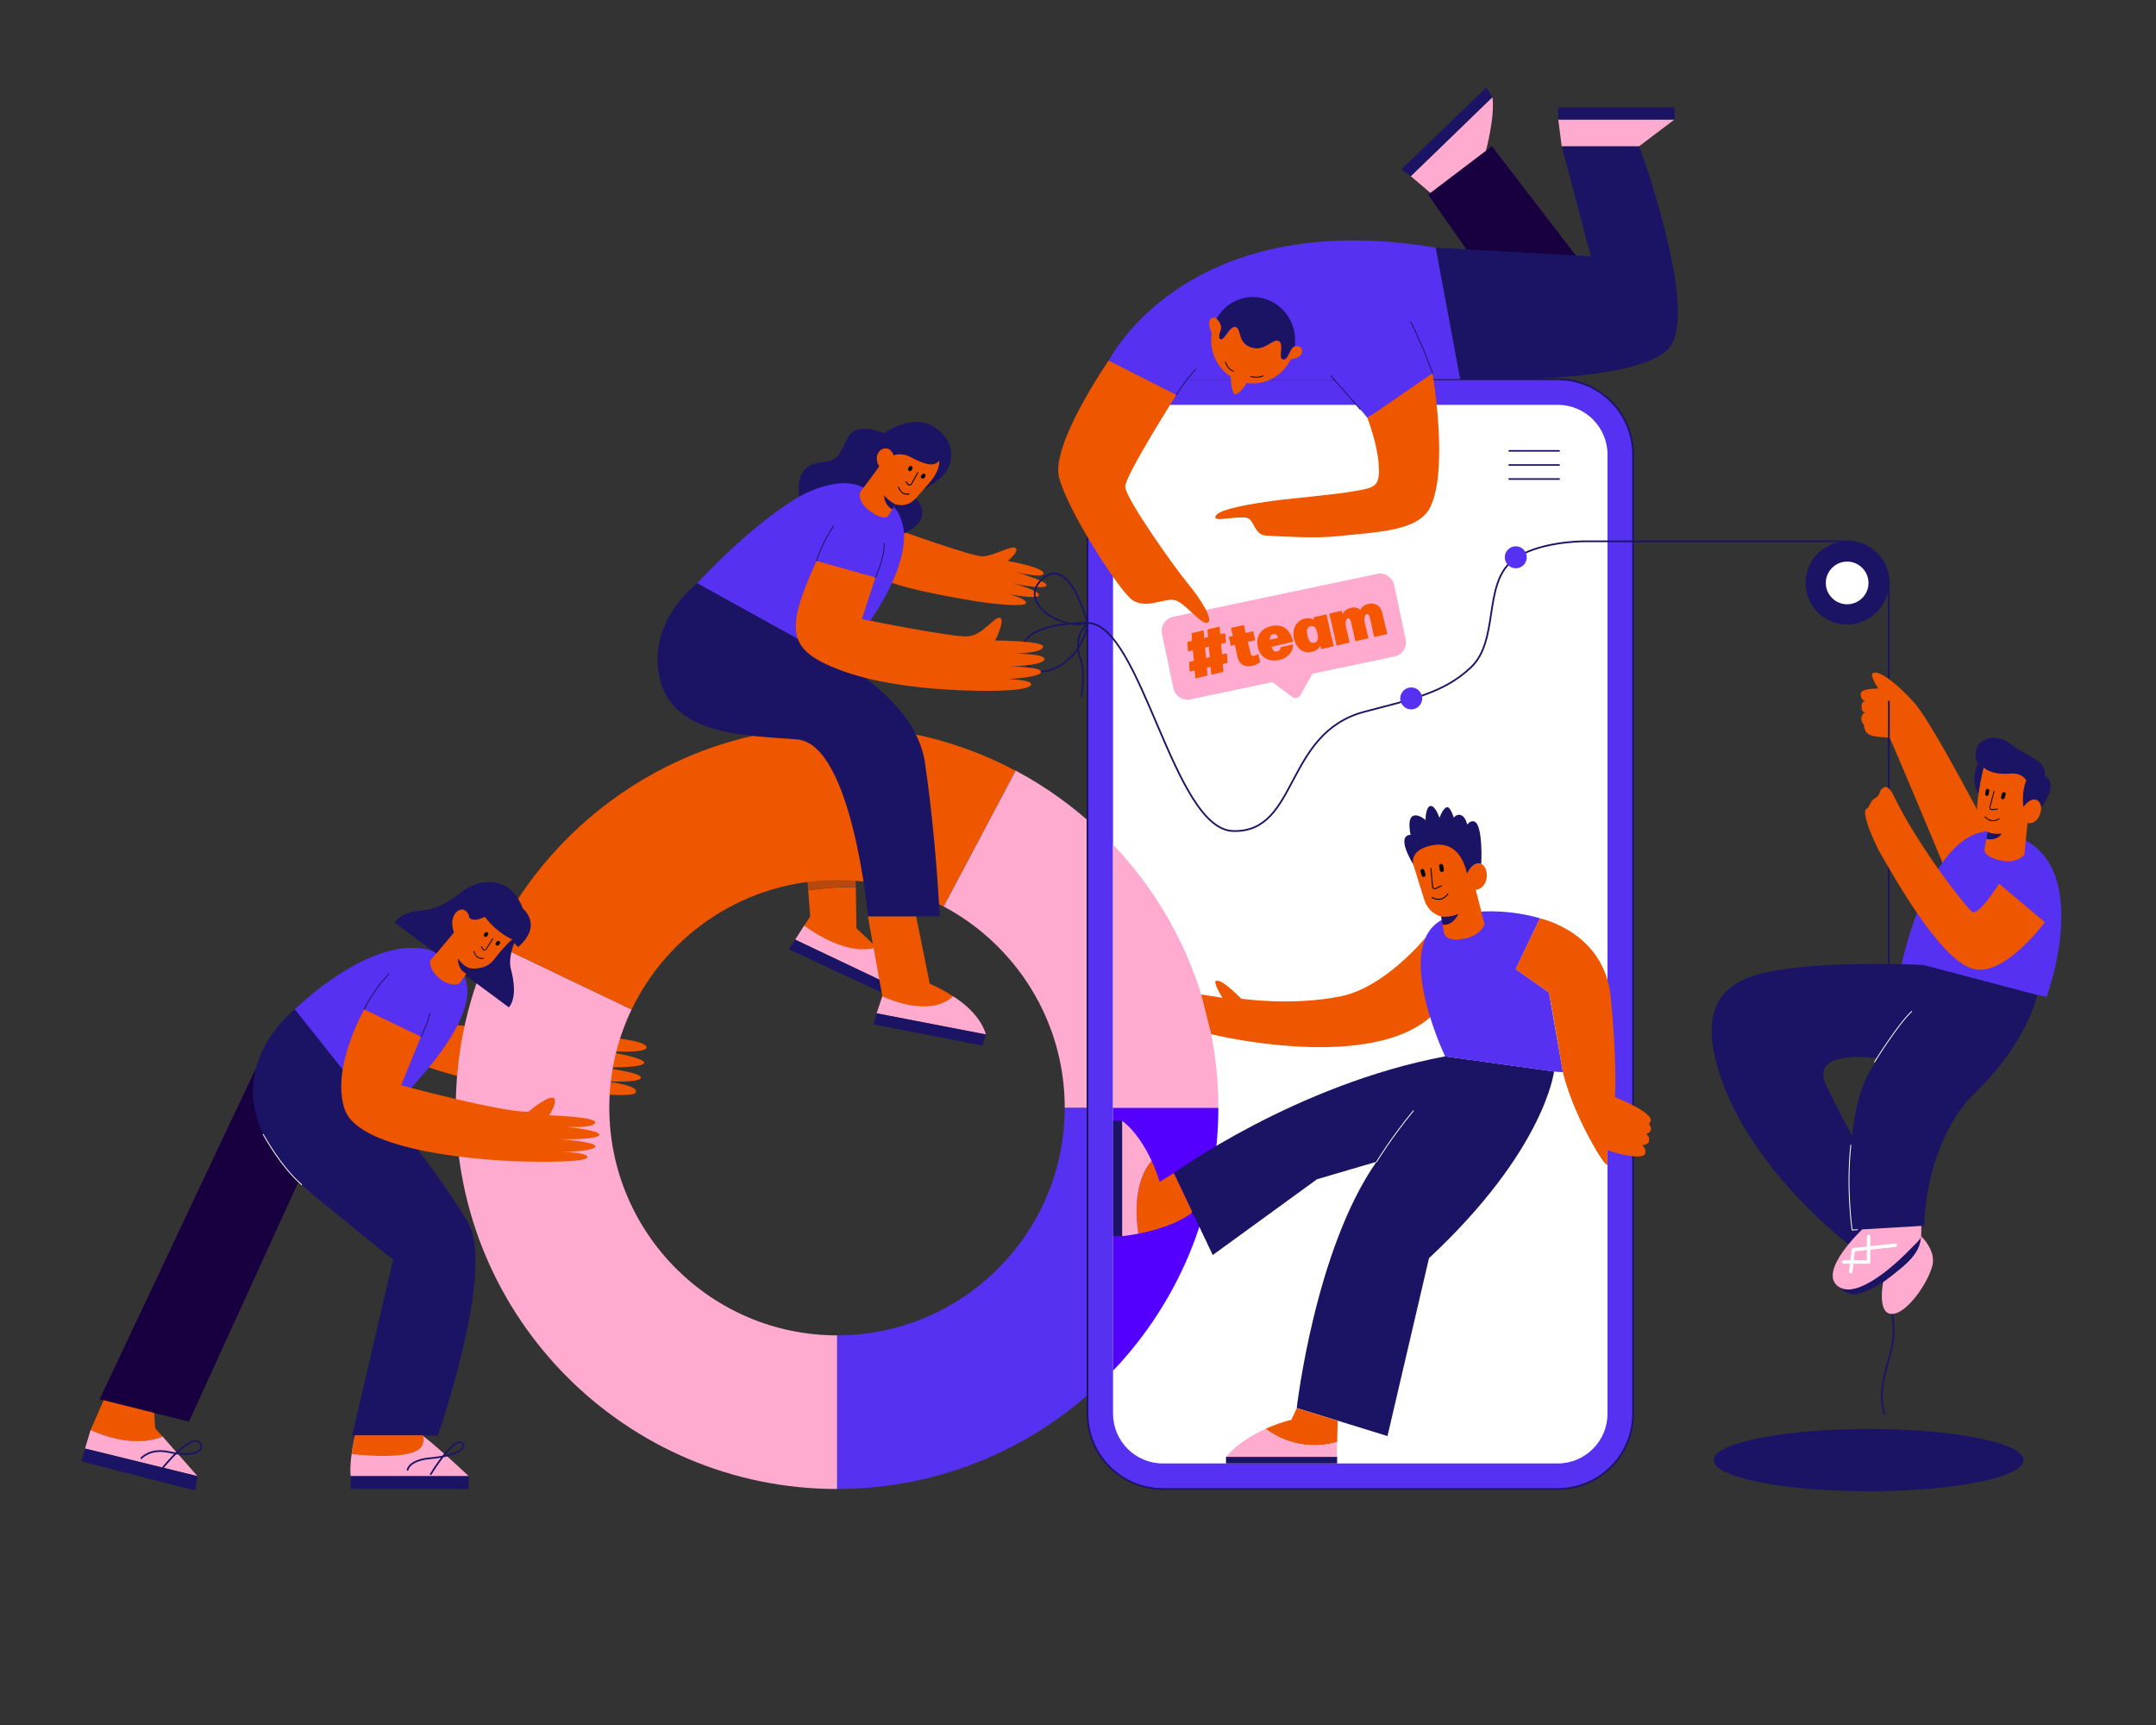 <svg version="1.2" xmlns="http://www.w3.org/2000/svg" viewBox="0 0 2000 1600" width="2000" height="1600"><rect x="0" y="0" width="2000" height="1600" fill="#333333" stroke="none"/><defs><clipPath clipPathUnits="userSpaceOnUse" id="cp1"><path d="m1078.7 1357.4c-25.5 0-46.2-20.7-46.2-46.2v-889.5c0-25.5 20.7-46.2 46.2-46.2h366.3c25.5 0 46.2 20.7 46.2 46.2v889.5c0 25.5-20.7 46.2-46.2 46.2z"/></clipPath></defs><style>.a{fill:none;stroke:#1b1464;stroke-width:1.6}.b{fill:#180040}.c{fill:#ffabd0}.d{fill:#1b1464}.e{fill:#ef5600}.f{fill:#b7490e}.g{fill:#5631f2}.h{fill:none;stroke:#1b1464;stroke-linecap:round;stroke-linejoin:round;stroke-width:1.6}.i{fill:none;stroke:#000;stroke-linecap:round;stroke-width:.9}.j{fill:none;stroke:#000;stroke-linecap:round;stroke-width:.8}.k{fill:#5631f2;stroke:#1b1464;stroke-width:1.6}.l{fill:#fff}.m{fill:#5400ff}.n{fill:none;stroke:#fff;stroke-linecap:round;stroke-linejoin:round;stroke-width:3.2}.o{fill:#f75600}.p{fill:none;stroke:#fff;stroke-linecap:round;stroke-linejoin:round;stroke-width:.8}.q{fill:none;stroke:#1b1464;stroke-linecap:round;stroke-linejoin:round;stroke-width:.8}.r{fill:none;stroke:#1b1464;stroke-linecap:round;stroke-linejoin:round;stroke-width:1.5}</style><path class="a" d="m950.4 612.7c10.1 24.1 54.1 2.4 58.5-35-0.1 0.1-73.9-1.7-58.5 35z"/><path class="b" d="m237.7 990.2l-145.3 307.7 82.9 20.7 108.6-237.9z"/><path class="c" d="m746 858.5l-8.4 13.1 91.7 43.5c0 0 1-20-16.2-36.4z"/><path class="d" d="m737.6 871.5l-5.9 9 93.6 43.6 4-9"/><path class="e" d="m813.2 878.7c-29.8 9.3-67.2-20.2-67.2-20.2l5.6-8.4-1.9-24.2c10-1.5 29.1-3.7 44.2-2.7l0.6 37.8z"/><path class="f" d="m793.9 823.1c-15.1-1-34.2 1.3-44.2 2.7l-1.8-22.7h45.7z"/><path class="c" d="m884.1 924.1c0 0 24.3 14 30.5 35.4l-101.4-19.6 5.3-15.9z"/><path class="d" d="m813.2 939.9l-2.8 10.3 101 19.6 3.1-10.3z"/><path class="e" d="m390.5 987.2c0 0 56 24.3 156.2 27.6 27.6 0.9 43.1 2.2 43.3-2.3 0.2-4.5-12.2-7.5-29.4-9.7 0 0 32.8 2.1 33.9-3.1 1.1-5.2-37.5-9.7-37.5-9.7 0 0 39.1 1.1 40.5-4.1 1.4-5.2-39-11.3-39-11.3 0 0 40.2 3.2 41.3-2.9 1.1-6.1-31-10.4-72.6-12.2-41.6-1.8-114.3-9.9-114.3-9.9z"/><path class="e" d="m829.1 490c0 0 72.8 26.6 82.9 26 10.1-0.5 25.8-10.3 30-7.7 4.2 2.5-7.1 12-7.1 12 0 0 33.8 5.9 33.1 11.7-0.6 4.8-26.1-1.5-26.1-1.5 0 0 30 8.6 28.9 12.4-1.4 4.8-31.9-1.9-31.9-1.9 0 0 26.3 6.6 24.8 11.3-1.2 3.9-28.5-1.2-28.5-1.2 0 0 17.9 4 16.5 8.5-1 3.2-27.2 1.3-48.8-2.3-19.7-3.3-65.6-11.4-81.8-19.3z"/><path class="g" d="m646.8 541c0 0 104-115.1 155.3-94 83.7 34.3 1.3 139-25.6 167.5z"/><path class="g" d="m1130.2 1027.4c0 195.3-158.4 353.7-353.7 353.7v-142.5c116.5 0 211.2-94.7 211.2-211.2z"/><path class="c" d="m776.5 1238.6v142.5c-195.3 0-353.7-158.4-353.7-353.7 0-54.7 12.4-106.4 34.5-152.6l128.6 61.5c-13.2 27.6-20.7 58.5-20.7 91.1 0.1 116.5 94.8 211.2 211.3 211.2z"/><path class="e" d="m942.1 714.9l-66.8 126c-29.5-15.7-63.2-24.6-98.9-24.6-83.9 0-156.4 49.1-190.5 120.1l-128.6-61.5c57-118.9 178.5-201.1 319.2-201.1 59.8-0.1 116.2 14.8 165.6 41.1z"/><path class="c" d="m1130.2 1027.4h-142.5c0-80.8-45.6-151.1-112.3-186.6l66.8-126c111.8 59.5 188 177.2 188 312.6z"/><path class="d" d="m273.5 936.2c0 0-99.7 76.4 20.4 174.9 60.6 49.7 70.8 57.2 70.8 57.2l-38.1 163.3h79.6c0 0 53.7-154.2 27.9-197.7-29.3-49.3-78.3-107.9-78.3-107.9z"/><path class="g" d="m273.5 936.2l80 100.6c0 0 108.3-96.9 73.1-137.3-53.7-61.8-153.1 36.7-153.1 36.7z"/><path class="e" d="m337.9 936.2l52.6 25.4-18.4 45c0 0 93.4 25.3 118.2 24.6 0 0 17.6-15.1 22.9-12.9 5.3 2.2-3.8 16.2-3.8 16.2 0 0 42.7 1.3 42.7 6.4 0 5.7-26.3 4.4-26.3 4.4 0 0 30.2 2.9 30.2 7.1 0 5-36.3 4.3-36.3 4.3 0 0 32.3 2.2 32.5 6.5 0.2 4.8-30.3 5.3-30.3 5.3 0 0 23.1 0.3 23.1 4.7 0 3.5-21.5 4.9-56.9 4.2-35.2-0.6-154.4-8.3-168.3-48.3-13.2-38.1 18.1-92.9 18.1-92.9z"/><path class="c" d="m329.3 1331.6c0 0-5.6 23.3-4 37.6h109.5c0 0-23-22-42.6-37.6z"/><path class="d" d="m325.3 1369.2v11.9h109.5v-11.9"/><path class="e" d="m326.2 1348.6c0 0 60.2 7.8 65.8-8.7 2.1-6.1 0.2-8.4 0.2-8.4h-62.9c0 0.1-1.6 7-3.1 17.1z"/><path class="h" d="m399.6 1367.3c0 0 22.7-37.5 29.7-28 3.6 4.9-8.1 11.4-31.5 13.4-10.1 0.9-18.5 5-19.7 10.7"/><path class="d" d="m646.8 541l111.3 61.5c0 0 90.2 39.2 99.9 104.8 10.6 72.1 13.7 142.7 13.7 142.7h-66.5c0 0-14.6-160.1-65.9-164.2-51.3-4-121-3.5-128.7-64.4-6.4-48.7 36.2-80.4 36.2-80.4z"/><path class="e" d="m805.1 850.1l13.4 74c0 0 42.9 21.1 65.6 0 0 0-10-6.8-21.6-11.6l-12.6-62.4z"/><path class="e" d="m757.4 520.3l54.7 15.3-12.6 38.6c0 0 83.4 17 97.9 16.1 14.5-0.9 25.4-19.4 30.4-17.2 4.9 2.2-4.6 21-4.6 21 0 0 45 0.2 44.5 5.7-0.6 6.8-30.5 6.4-30.5 6.4 0 0 31.7-0.4 31.7 5.1 0 6.1-33.2 7-33.2 7 0 0 29.6-0.3 30 4.8 0.4 5.4-31.3 6.7-31.3 6.7 0 0 22.1 0.6 22.1 4.7 0 5.1-20.6 6.3-42.7 6.3-22.7 0-88.3-1.9-133.9-19.1-50.1-18.8-51.8-36.6-22.5-101.4z"/><path class="h" d="m665.6 587l53.3 18.3c0 0-9.2 30.2-38.9 19.2-27.1-10-14.4-37.5-14.4-37.5z"/><path class="e" d="m830.7 467.8c0 0 9.9 5.1 20.2-7.1 6.6-7.8 10.6-11.6 13.6-15.7 3.9-5.3 7.4-10.3 7-18.5l-22.7-19.1-19.6 13.6c0 0 0.3-4.5-5.6-6.3-6-1.9-13.8 6.6-9.1 19.5l-16.7 22.4c0 0-2.8 8.3 8.6 17 7.3 5.6 15.3 8.2 17.3 5.2 1.9-3 7-11 7-11z"/><path class="i" d="m851.4 438.4l-5.8 10.4c-0.7 1.3-2.5 1.4-3.4 0.3l-1.6-2.3"/><path class="i" d="m843.2 458.2c0 0-6.7 2-9.7-6.4"/><path  d="m855 443.7c0.8 0.5 1.9 0.3 2.5-0.5l0.8-1.1c0.5-0.8 0.3-1.9-0.5-2.5-0.8-0.5-1.9-0.3-2.5 0.5l-0.8 1.1c-0.6 0.9-0.4 2 0.5 2.5z"/><path  d="m843.3 436.8c0.9 0.5 2 0.1 2.4-0.8l0.6-1.2c0.5-0.9 0.1-2-0.8-2.4-0.9-0.5-2-0.1-2.4 0.8l-0.6 1.2c-0.4 0.9 0 1.9 0.8 2.4z"/><path class="d" d="m829.1 470.4l1.7-2.6c0 0 10.5 3.9 18.7-5.4 0 0 19.4 18.1-10.8 32.4-0.1 0-0.8-16.1-9.6-24.4z"/><path class="d" d="m815.6 432.5l-14.6 19.8c-23.7-12.9-59.8 8.4-59.8 8.4-2.3-21.4 5.5-30.5 21.8-32.1 16.3-1.6 15.4-8.2 23.8-23.2 8.4-15 33.3-3.5 33.3-3.5 0 0 26.1-19.3 46.7-5.7 20.6 13.6 16.5 31.6 11.5 40.3-5 8.7-21.4 17.4-21.4 17.4 0 0 4-4 7.8-9 7.8-10.4 6.5-17.6 6.5-17.6-4.9 6.7-15.6 2.4-26-3.1-9.6-5.1-16.3-1.8-16.3-1.8 0 0-1.4-6.6-7.5-6.5-6.3 0.1-11.2 8.1-5.8 16.6z"/><path class="d" d="m830.7 467.8c0 0-5.6-2.3-10.4-8.3 0 0-0.9 7.9 7.3 13z"/><path class="e" d="m398.9 891.2c0 0-1.5 8.9 10.8 17.9 5.8 4.3 14.9 5.2 16.9 2.5 2-2.7 9.9-13.4 9.9-13.4 0 0 12.5 3 21.7-8 7.6-9.1 17.1-18.9 17.1-18.9l-24.2-24.2-15.7 4.2c0 0 0.9-5.5-3.6-7.9-5.3-2.8-17.4 5-10.7 21.5z"/><path class="d" d="m404.7 884.4l-38.7-28.7c0 0 5.1-9.7 25-11.1 15.5-1.1 28.7-10.3 38.9-18.5 10.3-8.2 42-18.3 55.1 16.6 0 0 19.2 15.3-4.4 35.7l-3.6-3.7c0 0-5.8 13.6-3.1 24 2.8 10.5 5.5 26.6-1.8 35.7l-40.4-29.9 4.7-6.3c0 0 13.6 2.2 21.7-8 3.5-4.5 10.2-13 17.1-18.9 0 0-13.5-5.2-25.5-21 0 0-9.4 5.6-14.4 0.9 0 0 0.1-4.7-4.7-7.2-4.6-2.3-15 4.7-9.6 20.8z"/><path class="d" d="m436.6 898.2c0 0-6.2-0.9-11.7-9.1 0 0-1 9.8 7.9 14.2z"/><path class="j" d="m457.1 870.7l-6 9.5c-0.7 1.2-2.4 1.2-3.2 0.1l-1.4-2.2"/><path class="j" d="m448.4 888.9c0 0-6.4 1.6-8.8-6.5"/><path  d="m460.4 876.8c0.8 0.6 1.8 0.4 2.4-0.4l0.8-1c0.6-0.8 0.4-1.8-0.4-2.4-0.8-0.6-1.8-0.4-2.4 0.4l-0.8 1c-0.5 0.8-0.3 1.9 0.4 2.4z"/><path  d="m449.6 868.8c0.8 0.5 1.8 0.2 2.3-0.6l0.7-1.1c0.5-0.8 0.2-1.8-0.6-2.3-0.8-0.5-1.8-0.2-2.3 0.6l-0.7 1.1c-0.5 0.8-0.2 1.8 0.6 2.3z"/><path class="b" d="m1324.8 180.6l59.1-45 83.2 108.3h-97.9z"/><path class="k" d="m1445 1381.1h-366.3c-38.6 0-69.9-31.3-69.9-69.9v-889.5c0-38.6 31.3-69.9 69.9-69.9h366.3c38.6 0 69.9 31.3 69.9 69.9v889.5c0.1 38.6-31.3 69.9-69.9 69.9z"/><path class="l" d="m1078.7 1357.4c-25.5 0-46.2-20.7-46.2-46.2v-889.5c0-25.5 20.7-46.2 46.2-46.2h366.3c25.5 0 46.2 20.7 46.2 46.2v889.5c0 25.5-20.7 46.2-46.2 46.2z"/><g clip-path="url(#cp1)"><path class="m" d="m1130.2 1027.4c0 195.3-158.4 353.7-353.7 353.7v-142.5c116.5 0 211.2-94.7 211.2-211.2z"/><path class="c" d="m1130.2 1027.4h-142.5c0-80.8-45.6-151.1-112.3-186.6l66.8-126c111.8 59.5 188 177.2 188 312.6z"/></g><path class="e" d="m1322.6 869.5c0 0-37.5 46.1-78.4 54.5-45.5 9.4-92.9 2.3-92.9 2.3 0 0-17.3-18.3-23.1-16.6-3.5 1 5.8 15.8 5.8 15.8l-19.7-3.1 9.3 36.9c0 0 151 37.2 207.1-19.5z"/><path class="e" d="m150.9 1332.6c-26.6 10.7-57.4-1.7-66.9-6.1l12.1-27.7 46.9 11.7 1 14.4c1.9 2.1 4.3 4.8 6.9 7.7z"/><path class="c" d="m183.2 1369.2l-104.3-25.6 5.1-17.2c9.5 4.4 40.4 16.8 66.9 6.1 13 14.7 32.3 36.7 32.3 36.7z"/><path class="d" d="m78.9 1343.6l-3.3 12 105.4 26.9 2.2-13.3z"/><path class="h" d="m151.1 1361.3c0 0 27.8-34.6 35-22 3.6 6.3-6.5 12.6-29.6 7.5-17.3-3.8-25.4 5.7-25.4 5.7"/><path class="d" d="m1088.9 1088.1c0 0 113.1-82.3 251.7-108.3l101 14c0 0-8.2 72.7-116 173.2l-38.5 165-84.2-26c0 0 16.8-146.8 74-228.4l-55.2 16.2-96.7 70.3z"/><path class="e" d="m1240.9 1317.8l-0.5 19.7c-34.5 10-59.9-7.2-66.4-12.2 13.3-6 24-8.4 24-8.4l4.9-10.8z"/><path class="c" d="m1240.4 1337.5l-0.4 13.8h-102.7c10.2-12.1 24.6-20.5 36.7-26 6.5 5.1 31.9 22.2 66.4 12.2z"/><path class="d" d="m1137.3 1351.3h103.1v6.1h-103.1z"/><path class="e" d="m1106.2 1124.6c-15.3 11.4-36.2 17-50.2 19.6-6.4-42.9 7.4-62.2 12.2-67.6 5.1 10.9 7.6 19.6 7.6 19.6l13.1-8.1z"/><path class="h" d="m1106.6 1125.4l-0.4-0.8"/><path class="c" d="m1056 1144.3c-9 1.7-15.1 2.2-15.1 2.2v-106.9c12.4 9.2 21.6 24.7 27.4 37.1-4.9 5.3-18.7 24.7-12.3 67.6z"/><path class="d" d="m1032.6 1039.6h8.3v106.9h-8.3z"/><path class="g" d="m1340.6 979.9c0 0-54.9-114.6 6.2-130.3 42.4-10.9 81.8 2.2 81.8 2.2l-22.5 47.1 30.8 21.7 13 73.9-8.4-0.6z"/><path class="e" d="m1531.4 1048c0.7-1.8-0.6-4.2-1.9-5.6 1-0.8 1.6-2.4 1.6-2.4 3.3-8.1-33-22.4-33-22.4 0 0 2.2-33.3-4-93.4-6.2-60.1-65.6-72.4-65.6-72.4l-22.5 47.1 30.8 21.7c2 8.5 13 73.9 13 73.9 5.7 24 18.8 51.5 29 69.1 10.1 17.6 12.3 17.1 12.3 17.1v-14c12.3 4.9 31.9 8.1 34.4 4.3 2.9-4.5-2.1-8.8-2.1-8.8 2.7-0.3 5.5-0.8 6.3-3.7 1.1-4.1-2.6-6.8-2.6-6.8h-0.1c1.6-0.4 3.5-1.2 4.4-3.7z"/><path class="g" d="m1027.3 336.6c0 0 70-146.1 304.6-106.9l22.7 122h-25.6l-60.5 35.9-29.3-35h-137.2l-10.4 18z"/><path class="d" d="m1331.9 229.7l143.8 8-27-102.2h71.9c0 0 57.9 157.2 26.5 188.7-33.6 33.6-192.5 27.4-192.5 27.4z"/><path class="c" d="m1448.7 135.6l-3.2-24.8h107.9l-32.8 24.8z"/><path class="d" d="m1445.5 99.6h107.9v11.3h-107.9z"/><path class="c" d="m1378.4 139.8c0 0 8.6-31.6 6-49.7l-75.7 73.3 18.2 15.5z"/><path class="d" d="m1308.7 163.4l-8.9-6.2 79-76.1 5.6 9z"/><path class="e" d="m1268.5 387.7c0 0 8.9 23.3 10.3 41.7 1.4 19-1.1 22.2-16.4 25.1-27.7 5.3-64.5 7.1-94.5 11.9-31.1 5-41.3 9.5-40.4 13.9 0.7 3.3 19.2-1.7 29.1 0 6.8 1.2 6.6 15.9 18 16.5 17.3 0.9 44.4 2.7 65.3 0.6 39-4 76.3-4.9 87-27.2 17.1-35.7 2-124 2-124z"/><path class="c" d="m1303.9 593.1l-10.6-50.5c-1.5-7.2-8.6-11.8-15.8-10.3l-189.3 39.8c-7.2 1.5-11.8 8.6-10.3 15.8l10.6 50.5c1.5 7.2 8.6 11.8 15.8 10.3l76.1-16 18.2 13.7c2.5 1.9 6.2 1.1 7.7-1.6l11.2-19.9 76.1-16c7.2-1.5 11.9-8.6 10.3-15.8z"/><path class="e" d="m1028.4 334.5c0 0-53.7 77.5-46 108.2 7.7 30.7 55.1 103.9 67.3 113.3 12.2 9.4 29.4-0.9 39.2 0.5 9.8 1.4 25.3 23.6 31.3 21.1 5.9-2.4-6.3-22-18.5-36.6-12.2-14.6-57.9-79.1-57.9-89.6 0-10.5 47.4-85.1 47.4-85.1z"/><path class="e" d="m1369 825.4l8.2 32.2c0 0-4 10.7-19.7 13.3-15.7 2.6-17.7-3.7-18.2-6.5-0.5-2.8-2.3-14.3-2.3-14.3 0 0-11.8-2.4-15.9-15.9-4.1-13.6-11.9-37.9-11.9-37.9 0 0-0.4-14.2 20.1-16.6 20.5-2.4 31.3 5.3 31.6 30.9 0 0 3.1-10 11.7-9.5 8.6 0.5 10.2 22.1-3.6 24.3z"/><path class="d" d="m1374.1 801.4c0 0 1.8-36.2-6.4-39.4-3.6-1.4-6.7 2.9-6.7 2.9 0 0-1.1-6.5-5.2-8.6-4.1-2.1-7.2 2.1-7.2 2.1 0 0-2.7-8.7-5.4-9.6-4-1.2-7.9 9.8-7.9 9.8 0 0-3.8-11.7-8.4-11-4.6 0.8-4.5 13.1-4.5 13.1 0 0-6.8-6.5-12-3.7-5.2 2.8-1.9 17.4-1.9 17.4 0 0-14.6-1.5 2.6 27.6 0 0-4.5-12.6 15.3-17.5 16.1-4 29.1 2.7 34.6 26-0.2 0.1 4.6-11.9 13.1-9.1z"/><path class="d" d="m1336.9 850.2c0 0 8.4 1 16-2.6 0 0-5 11.6-14.8 10z"/><path class="i" d="m1327.4 805.5l1.5 16.9c0.1 1.5 1.8 2.4 3.1 1.7l4.9-2.5"/><path class="i" d="m1328.4 832.5c0 0 8.5 5.3 14.7-3.3"/><path  d="m1337.9 808.8c-1 0.2-2-0.5-2.2-1.5l-0.7-3.7c-0.2-1 0.5-2 1.5-2.2 1-0.2 2 0.5 2.2 1.5l0.7 3.7c0.2 1-0.5 2-1.5 2.2z"/><path  d="m1321.1 813.3c-1 0.3-2-0.3-2.3-1.3l-1.1-3.6c-0.3-1 0.3-2 1.3-2.3 1-0.3 2 0.3 2.3 1.3l1.1 3.6c0.3 0.9-0.3 2-1.3 2.3z"/><path class="e" d="m1207.8 326c-0.5 6.4-10.5 7.3-10.5 7.3-6.4 13.2-19.6 22.3-34.9 22.3-2 0-3.9-0.1-5.8-0.4-2.2 3.4-7.9 11.3-10.9 10.4-3.8-1-4.1-16.2-4.1-16.2h0.1c-10.9-7.1-18.2-19.6-18.2-33.8 0-2.2 0.2-4.4 0.5-6.5-0.3-0.7-5.6-12.1 0.8-14.3 2.6-0.9 3.9 0.9 3.9 0.9 0 0 6.3 4.9 3.6 11.7-2.9 7.3 0.3 9.3 3.7 5.1 3.5-4.4 6.5-10.3 10.5-9.1 5.6 1.7 1.3 14.6 14.1 18.8 12.7 4.3 20-8.4 25.6-6 5.6 2.4-0.3 15.6 3.6 17 5.6 2.1 6.5-11 11.4-11.9-0.2-0.1 7.1-1.7 6.6 4.7z"/><path class="d" d="m1201.4 315.6c0 1.9-0.1 3.8-0.4 5.6-4.9 0.9-5.8 14-11.4 11.9-3.9-1.5 2-14.6-3.6-17-5.6-2.4-12.8 10.3-25.6 6-12.7-4.3-8.5-17.2-14.1-18.8-3.9-1.2-6.9 4.7-10.5 9.1-3.4 4.3-6.6 2.2-3.7-5.1 2.7-6.8-3.6-11.7-3.6-11.7 6.7-12 19.3-20.1 33.8-20.1 21.6 0.1 39.1 18 39.1 40.1z"/><path class="j" d="m1160.3 349.3c0 0 6.8 1.6 11.2-0.7"/><path class="j" d="m1136.9 335.8c0 0 1.2 6.1 7.1 8.5"/><path class="h" d="m1748.3 1311.7c-7.3-20.9 2.3-42.4 6.8-62.7 4.6-20.3-3-44.8-3-44.8v-663.5c0-21.3-17.3-38.6-38.6-38.6h-244.7c0 0-44.2 0-66.2 18.2-26.9 22.3-11.8 73.8-38.1 98.7-24.8 23.4-53.3 29.2-98.9 41.2-74.7 19.8-60.8 112.3-121.7 110.6-56-1.6-85.1-193-135.2-193"/><path class="c" d="m1747.6 1185.3c0 0-7.4 32.5 6.8 33.4 14.2 0.9 34.8-29.8 38.3-45.4 3.5-15.6-14-30.1-14-30.1l-32.3 31.5z"/><path class="d" d="m1704.9 1193c0 0 8.1 7.6 14.6 7.5 6.5-0.2 21.7-6.3 34.4-16.6 12.6-10.3 31-22.6 27.5-42.3z"/><path class="d" d="m1704.9 1193c0 0 8.1 7.6 14.6 7.5 6.5-0.2 21.7-6.3 34.4-16.6 12.6-10.3 31-22.6 27.5-42.3z"/><path class="e" d="m1849.6 780.8c0 0-56-109.3-74.2-129.4-18.1-20.1-34-30.6-38.4-26.8-3.7 3.2 15.2 28.6 15.2 28.6l-2.6-14.3c0 0-23.5-2-23.6 4.9 0 5.9 4.6 6.6 4.6 6.6 0 0-4.1-0.5-3.8 5.4 0.3 4.5 3.1 5.5 3.1 5.5 0 0-2.9 0.1-3.2 5.2-0.2 3.6 2.4 5.8 2.4 5.8 0 0-0.4 2.5 1.9 6.5 3.7 6.3 20.7 4.1 22.2 6.2 1.5 2.1 49.9 117.9 49.9 117.9z"/><path class="g" d="m1764.1 894.3c0 0 120.4 27.7 134.4 30.4 0 0 51.4-139-44.8-153.5-62.5-9.3-89.6 123.1-89.6 123.1z"/><path class="d" d="m1889.9 922.9c0 0-9 43.3-56.5 89.4-49 47.5-48.3 124.6-48.3 124.6l-67 3.9c0 0-10.5-100.5 16-146.4 26.5-46 50.2-67.8 50.2-67.8l-27.3 56.9c0 0-80.6-15.6-63.1 22.6 17.5 38.2 65.4 120.7 65.4 120.7l-42.5 29.1c0 0-88.8-66.9-119.6-153.8-30.8-86.9 19.1-99.3 71.3-104.8 52.2-5.5 115.7-2.3 115.7-2.3z"/><path class="e" d="m1756.7 738.1c22.8 47.2 66.5 102.5 72.5 107.5 6 5 25.2-26 25.2-26l42.5 35.8c0 0-34.7 47.1-63.1 44-28.4-3.1-68.3-70.7-90.4-109.5 0 0-7.9-15.3-10.9-25.2-1-3.4-4.1-12.9-1.1-14.4 3-1.5 3.4-6.3 5.9-8.4 2.3-2 4.4-2.5 5.7-5.2 1.7-3.3 1.1-4.3 4.3-6.2 4.7-3.1 9.4 7.6 9.4 7.6z"/><path class="e" d="m1880.8 763.4l-2.9 29.4c0 0-6.6 8.3-20.4 5.7-13.9-2.6-17.2-8.2-16.7-10.6 0.5-2.4 3.1-16.3 3.1-16.3 0 0-10.4-5.4-10.1-18 0.5-20.2 6.3-41.9 6.3-41.9 0 0 2.2-2.9 20 1.3 17.8 4.2 26.4 7.6 16.9 35.3 0 0 6.1-9.8 13.1-6.8 7 3 3 24.2-9.3 21.9z"/><path class="j" d="m1849.8 734.1l-3.9 14.5c-0.3 1.3 0.7 2.5 2.1 2.4l4.8-0.6"/><path class="j" d="m1841.4 757.6c0 0 5.4 6.9 13.2 1.7"/><path  d="m1857.4 741.2c-0.9-0.3-1.4-1.2-1.1-2.1l1-3.2c0.3-0.9 1.2-1.4 2.1-1.1 0.9 0.3 1.4 1.2 1.1 2.1l-1 3.2c-0.3 0.9-1.2 1.4-2.1 1.1z"/><path  d="m1842.8 738.2c-0.9-0.2-1.5-1-1.3-1.9l0.6-3.3c0.2-0.9 1-1.5 1.9-1.3 0.9 0.2 1.5 1 1.3 1.9l-0.6 3.3c-0.1 0.9-1 1.5-1.9 1.3z"/><path class="d" d="m1876.9 748.3c0 0-1.8-14.1 2.8-24.5 0 0-3.8-7.1-14.3-6.3-10.9 0.8-19.7-0.5-25.4-5.8 0 0-2.8 11.1-4.7 24.1 0 0-8.4-10.6-0.3-27.7 0 0-4.4-4.3-1.3-14.1 2.8-8.9 18.7-14.7 33-2.9 13 10.8 32.9 14 30 28.9 0 0 14.7 4.4-3.2 28.9 0 0-0.2-4.6-3.6-6.6-3.6-2-8-0.2-13 6z"/><path class="d" d="m1843.8 771.6c0 0 4.7 2.6 12.9 1.6 0 0-3 6.9-14.1 5"/><path class="c" d="m1727.5 1140.3c0 0-41.1 38.6-22.6 52.7 18.4 14.1 58.2-25.1 66.7-33.9 12.5-12.8 10.4-8.7 10.7-22z"/><path class="n" d="m1733.4 1147v23.5h-23.1"/><path class="n" d="m1716.9 1179.4l2.3-20.2 38.9-4.2"/><path class="d" d="m1713.5 579.3c-21.3 0-38.6-17.3-38.6-38.6 0-21.3 17.3-38.6 38.6-38.6 21.3 0 38.6 17.3 38.6 38.6 0 21.3-17.3 38.6-38.6 38.6z"/><path class="g" d="m1406.1 527.1c-5.6 0-10.2-4.6-10.2-10.2 0-5.6 4.6-10.2 10.2-10.2 5.6 0 10.2 4.6 10.2 10.2 0 5.6-4.6 10.2-10.2 10.2z"/><path class="g" d="m1309.1 658c-5.6 0-10.2-4.6-10.2-10.2 0-5.6 4.6-10.2 10.2-10.2 5.6 0 10.2 4.6 10.2 10.2 0 5.6-4.6 10.2-10.2 10.2z"/><path class="h" d="m1002.8 645.8c1-0.2 3.6-22.7 0-32.9-3.7-10.6-5.5-23.2 6.1-35.1"/><path class="l" d="m1713.5 560.5c-10.9 0-19.8-8.9-19.8-19.8 0-10.9 8.9-19.8 19.8-19.8 10.9 0 19.8 8.9 19.8 19.8 0 10.9-8.9 19.8-19.8 19.8z"/><path class="a" d="m1008.8 577.8c0 0-16.7-65.5-42.9-39.8-21.4 20.9 18.8 47 42.9 39.8z"/><path class="d" d="m1733.4 1383.2c-79.5 0-143.7-12.9-143.7-28.9 0-16 64.2-28.9 143.7-28.9 79.5 0 143.7 12.9 143.7 28.9 0 16-64.2 28.9-143.7 28.9z"/><path class="h" d="m1752.2 701.1v-50.5"/><path fill-rule="evenodd" class="o" d="m1135.9 587.5c0.3-0.1 0.6 0.1 0.7 0.5l0.6 7.7c0 0.3-0.1 0.5-0.4 0.6l-4.1 0.9 0.9 9.8 4-0.9c0.3-0.1 0.6 0.1 0.6 0.5l0.4 7.8c0 0.4-0.1 0.5-0.4 0.6l-3.9 0.9 0.6 6.8c0 0.3-0.1 0.5-0.4 0.6l-10.2 2.4c-0.3 0.1-0.6-0.1-0.7-0.5l-0.6-6.7-3.5 0.8 0.6 6.8c0 0.3-0.1 0.5-0.4 0.6l-10.2 2.4c-0.3 0.1-0.6-0.1-0.7-0.5l-0.6-6.7-4.1 0.9c-0.3 0.1-0.6-0.1-0.6-0.5l-0.4-7.8c0-0.4 0.1-0.5 0.4-0.6l4-0.9-0.9-9.8-3.9 0.9c-0.3 0.1-0.6-0.1-0.7-0.5l-0.6-7.7c0-0.3 0.1-0.5 0.4-0.6l4-0.9-0.5-6.6c0-0.3 0.1-0.5 0.4-0.6l10.2-2.4c0.3-0.1 0.6 0.1 0.7 0.5l0.5 6.4 3.5-0.8-0.5-6.6c0-0.3 0.1-0.5 0.4-0.6l10.2-2.4c0.3-0.1 0.6 0.1 0.7 0.5l0.5 6.4zm-17.1 22.9l3.5-0.8-0.9-9.8-3.5 0.8z"/><path class="o" d="m1154 580.2l1.5 6.9 6.5-1.5c0.3-0.1 0.6 0.1 0.6 0.4l1.7 7.3c0.1 0.3-0.1 0.6-0.4 0.6l-6.4 1.5 2.5 10.4c0.6 2.7 2 2.8 3.3 2.5 1.6-0.4 2.6-0.9 3.4-1.4 0.3-0.2 0.6 0 0.7 0.3l1.5 6.6c0.1 0.3 0 0.5-0.3 0.7-2 1.3-4.2 2.4-6.5 3-6.3 1.5-12.4-0.4-14.1-8.1l-2.5-11.3-3.3 0.8c-0.3 0.1-0.6-0.1-0.6-0.4l-1.7-7.3c-0.1-0.3 0.1-0.6 0.4-0.6l3.4-0.8-1.7-6.9c-0.1-0.3 0.1-0.6 0.4-0.6l11-2.5c0.2-0.1 0.5 0.1 0.6 0.4z"/><path fill-rule="evenodd" class="o" d="m1187.9 600.8c0-0.4 0.2-0.5 0.5-0.6l10.5-2.4c0.3-0.1 0.6 0.1 0.6 0.5 0.1 5.1-3.7 11.7-12.8 13.8-9.9 2.3-17.8-2.5-19.9-11.9-2.2-9.7 2.9-17.3 12.2-19.4 10.4-2.4 17.4 2.2 20.4 14 0.1 0.3-0.1 0.6-0.4 0.6l-19.5 4.5c1.4 4.2 3.2 4.8 5.4 4.3 1.7-0.4 2.8-1.5 3-3.4zm-9.9-7.4l7.6-1.8c-0.6-2.5-2.3-4-4.6-3.4-1.8 0.5-3.1 1.6-3 5.2z"/><path fill-rule="evenodd" class="o" d="m1218.5 573.1q-0.2-0.4 0.3-0.6l11.2-2.6c0.3-0.1 0.6 0.1 0.6 0.4l3.2 14.5 3.4 14.1c0.1 0.3-0.1 0.6-0.4 0.6l-10.8 2.5c-0.3 0.1-0.6-0.1-0.6-0.4l-0.6-2.7c-1.5 2.9-4.1 4.9-7.9 5.8-8.4 1.9-14.5-3.7-16.5-12.3-2-8.6 1.8-16.8 10.2-18.7 3.2-0.7 6.1-0.3 8.5 1.4zm-2.7 7.7c-3.1 0.7-4.3 3.4-3 8.8 1.3 5.5 3.6 7.3 6.4 6.6 2.9-0.7 4.1-3.3 2.9-8.7-1.2-5.5-3.2-7.4-6.3-6.7z"/><path class="o" d="m1286.8 587.6c0.1 0.3-0.1 0.6-0.4 0.6l-11.2 2.6c-0.3 0.1-0.6-0.1-0.6-0.4l-2.6-12.1-1.3-5.5c-0.6-2.5-1.6-3.5-2.7-3.2-2.1 0.5-2.8 3.4-1.9 8.5l0.3 1.4 2.9 12c0.1 0.3-0.1 0.6-0.4 0.6l-11.2 2.6c-0.3 0.1-0.6-0.1-0.6-0.4l-2.6-12.1-1.3-5.5c-0.6-2.5-1.6-3.5-2.7-3.2-2.2 0.5-2.9 3.8-1.5 10l2.9 12c0.1 0.3-0.1 0.6-0.4 0.6l-11.2 2.6c-0.3 0.1-0.6-0.1-0.6-0.4l-3.2-14.5-3.3-14.2c-0.1-0.3 0.1-0.6 0.4-0.6l10.6-2.4c0.3-0.1 0.6 0.1 0.6 0.4l0.5 3c1.2-3.6 4.6-5.4 8-6.2 3.7-0.9 6.6-0.1 8.7 2.1 1-3.1 4-5 7.6-5.8 6.7-1.5 11.3 2.3 12.7 8.6l1.6 6.9z"/><path class="p" d="m244.2 1052.2c0 0 15.9 29.6 35.6 46.6"/><path class="q" d="m337.9 936.2c0 0 7.7-17.6 23.1-32.9"/><path class="q" d="m390.5 961.6c0 0 5.8-10.9 8.4-21.7"/><path class="q" d="m757.4 520.3c0 0 5.6-18.2 16-32.5"/><path class="q" d="m812.1 535.6c0 0 8.6-18.6 8.2-31.6"/><path class="q" d="m1261.9 379.8l-27.4-31.3"/><path class="q" d="m1091.2 366.3c0 0 8.1-13.4 18.3-24"/><path class="q" d="m1328.9 346.3c0 0-7.2-21.5-20.2-47.7"/><path class="p" d="m1276.9 1077.7c0 0 13.8-22.7 34.2-47.4"/><path class="p" d="m1723 1140.6l-4.9 0.3c0 0-5.6-38.3-1.2-78.7"/><path class="p" d="m1738.9 985c0 0 22.3-35.9 34.5-46.8"/><path class="r" d="m1400 418.2h46.3"/><path class="r" d="m1400 431.3h46.3"/><path class="r" d="m1400 444.3h46.3"/></svg>